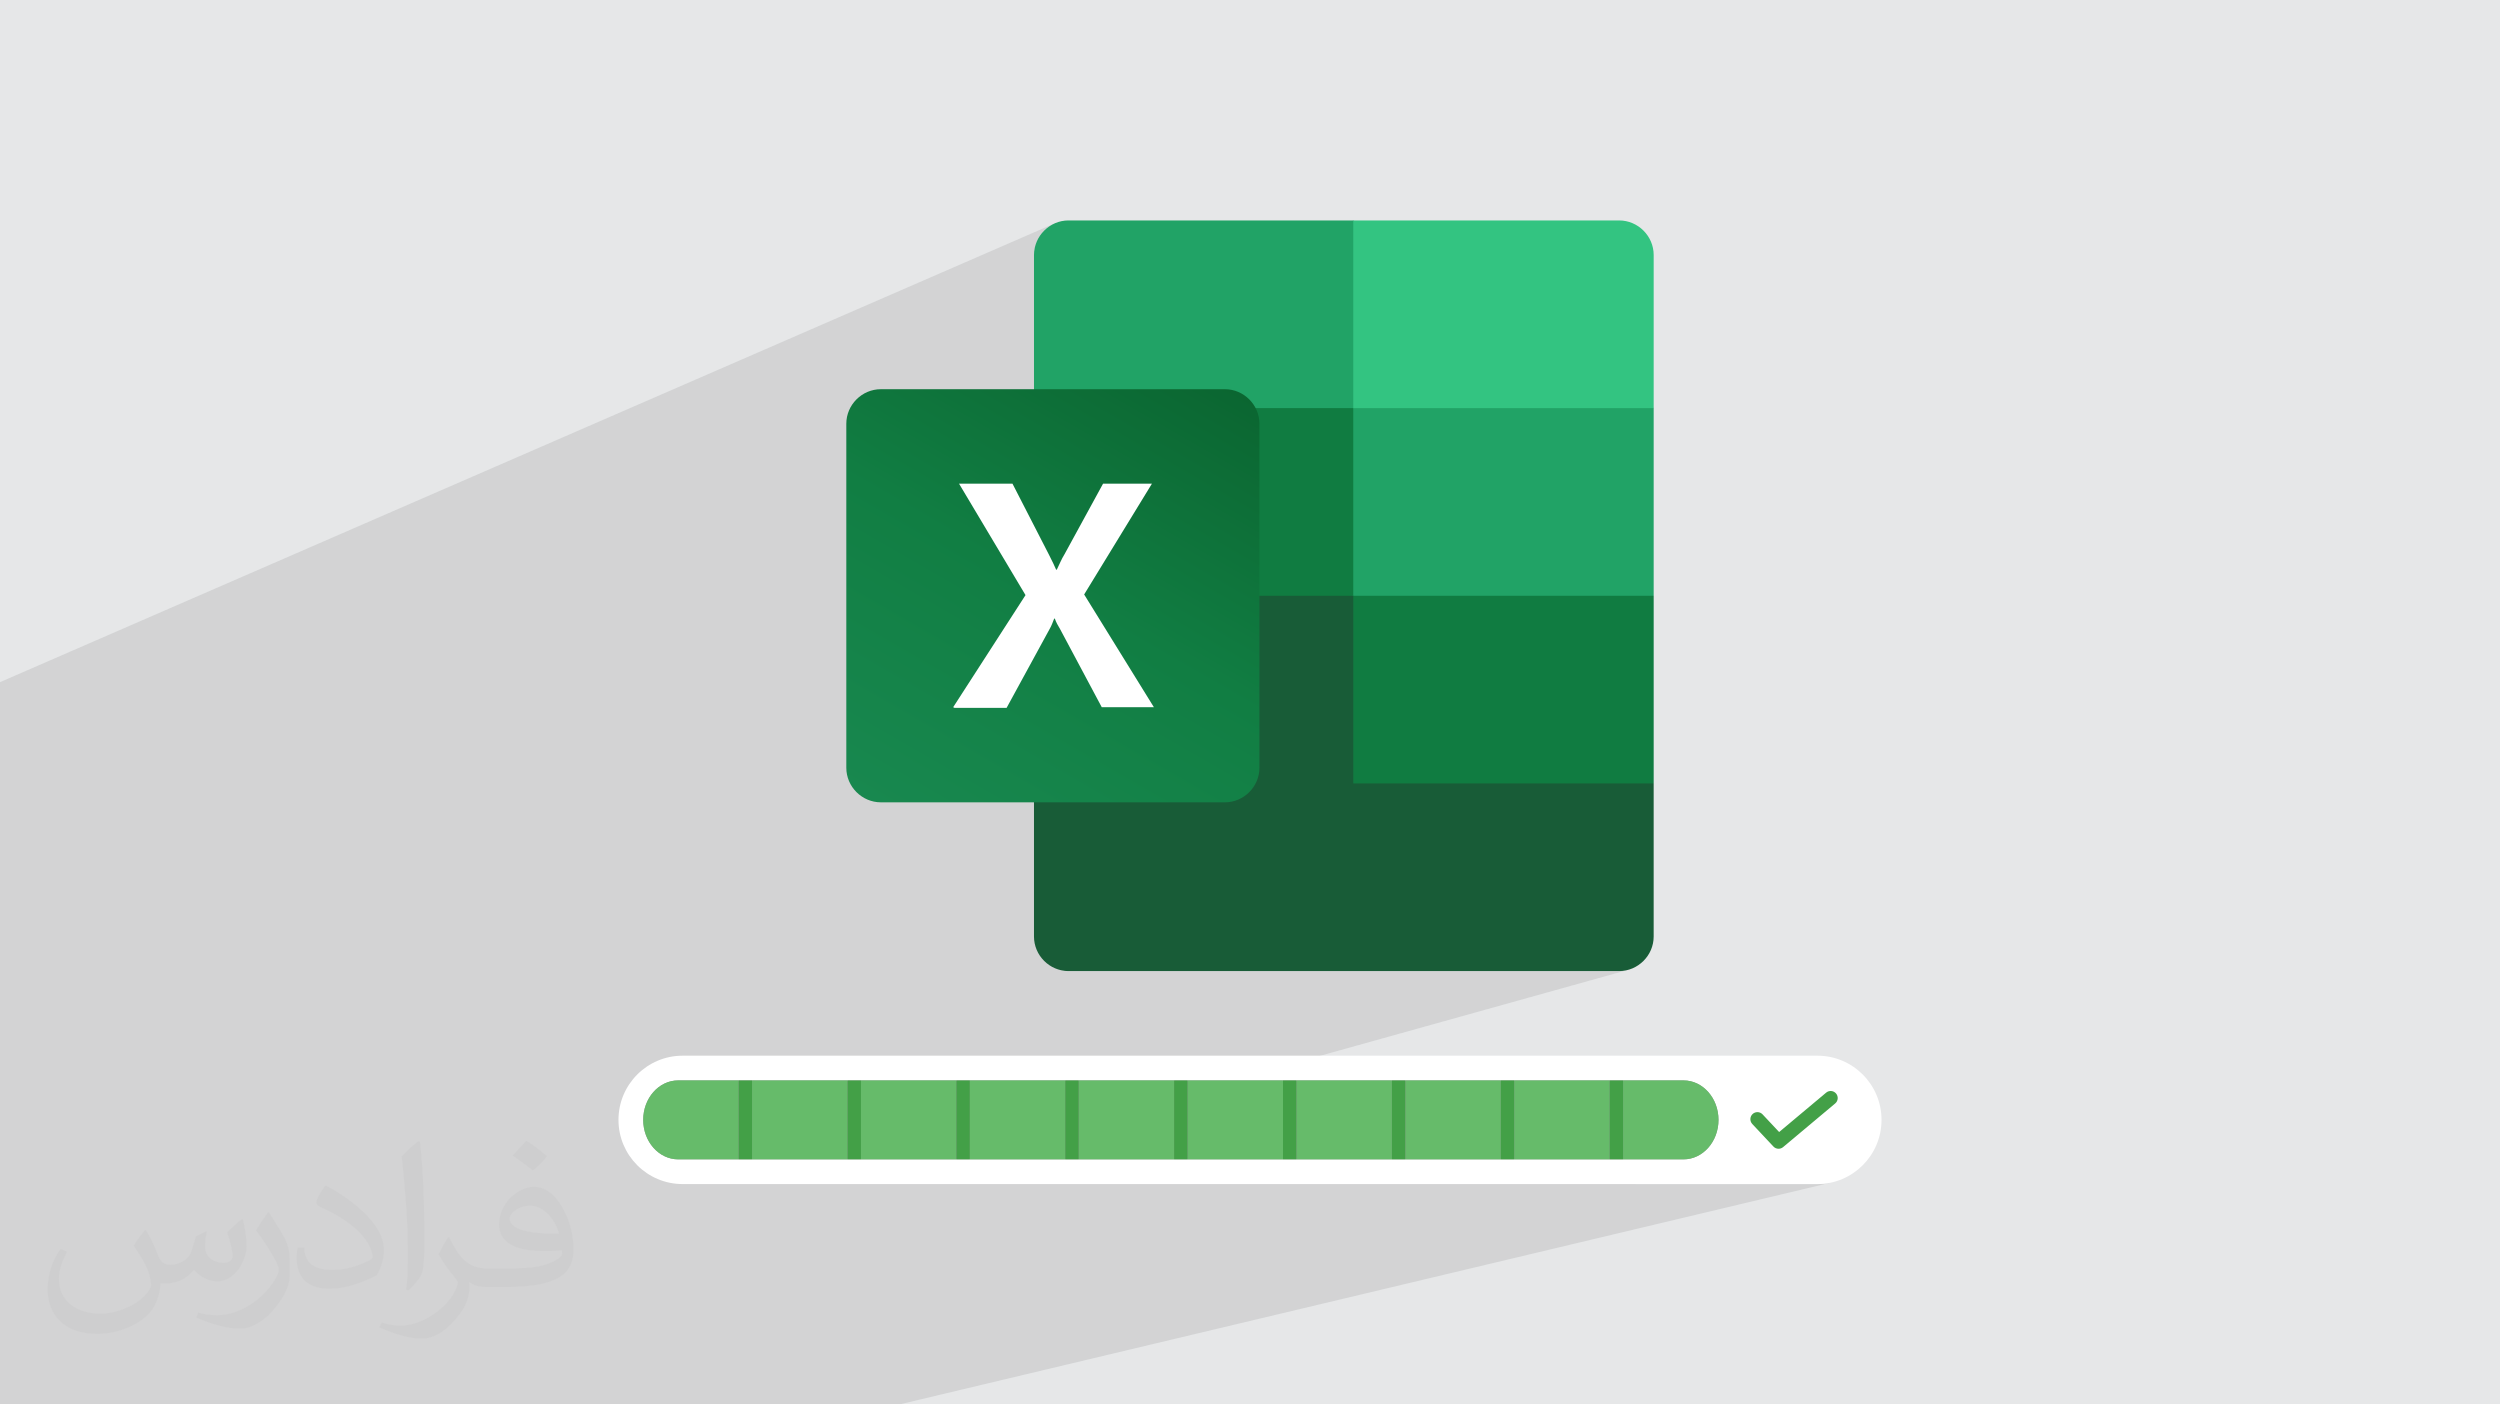 <?xml version="1.0" encoding="UTF-8"?>
<!DOCTYPE svg PUBLIC "-//W3C//DTD SVG 1.1//EN" "http://www.w3.org/Graphics/SVG/1.1/DTD/svg11.dtd">
<!-- Creator: CorelDRAW 2020 (64-Bit) -->
<svg xmlns="http://www.w3.org/2000/svg" xml:space="preserve" width="94.192mm" height="52.917mm" version="1.1" style="shape-rendering:geometricPrecision; text-rendering:geometricPrecision; image-rendering:optimizeQuality; fill-rule:evenodd; clip-rule:evenodd"
viewBox="0 0 9404.92 5283.66"
 xmlns:xlink="http://www.w3.org/1999/xlink"
 xmlns:xodm="http://www.corel.com/coreldraw/odm/2003">
 <rect x="0" y="0" width="9404.92" height="5283.66" fill="#808080" stroke="none"/>
 <defs>
  <style type="text/css">
   <![CDATA[
    .fil0 {fill:#727271}
    .fil6 {fill:#107C41}
    .fil4 {fill:#185C37}
    .fil5 {fill:#21A366}
    .fil9 {fill:#33C481}
    .fil1 {fill:#E6E7E8}
    .fil8 {fill:white}
    .fil13 {fill:#43A047;fill-rule:nonzero}
    .fil12 {fill:#66BB6A;fill-rule:nonzero}
    .fil11 {fill:#9E9E9E;fill-rule:nonzero}
    .fil10 {fill:white;fill-rule:nonzero}
    .fil3 {fill:#373435;fill-opacity:0.031}
    .fil2 {fill:#2B2A29;fill-opacity:0.102}
    .fil7 {fill:url(#id0)}
   ]]>
  </style>
  <linearGradient id="id0" gradientUnits="userSpaceOnUse" x1="3449.44" y1="3117.43" x2="4462.12" y2="1359.82">
   <stop offset="0" style="stop-opacity:1; stop-color:#18884F"/>
   <stop offset="0.502" style="stop-opacity:1; stop-color:#117E43"/>
   <stop offset="1" style="stop-opacity:1; stop-color:#0B6631"/>
  </linearGradient>
 </defs>
 <g id="Layer_x0020_1">
  <rect class="fil0" x="2321.36" y="875.86" width="4746.5" height="3874.69"/>
  <polygon class="fil1" points="-0,0 9404.92,0 9404.92,5283.66 -0,5283.66 "/>
  <path class="fil2" d="M2254.9 5283.66l-16.69 0 -22.84 0 -10.1 0 -141.46 0 -42.93 0 -303.6 0 -42.95 0 -40.04 0 -183.17 0 -40.95 0 -39.41 0 -42.95 0 -206.89 0 -40.91 0 -55.81 0 -0.01 0 -42.95 0 -190.48 0 -40.93 0 -72.16 0 -42.95 0 -174.12 0 -40.93 0 -88.53 0 -42.95 0 -157.78 0 -40.93 0 -89.46 0 0 -4.37 0 -12.21 0 -40.62 0 -11.87 0 -20.18 0 -15.35 0 -12.7 0 -37.32 0 -12.33 0 -88.88 0 -12.82 0 -22.18 0 -70.2 0 -3.5 0 -9.83 0 -27.62 0 -32.86 0 -4.67 0 -82.24 0 -19.56 0 -257.44 0 -321 0 -2.24 0 -146.17 0 -9.94 0 -142.29 0 -53.72 0 -26.97 0 -40.18 0 -53.21 0 -54.13 0 -0.75 0 -54.48 0 -6.52 0 -90.63 0 -25.09 0 -32.19 0 -108.71 0 -65.76 0 -141.71 0 -192.6 0 -73.18 0 -207.45 0 -69.8 3969.45 -1726.63 -11.34 5.51 -10.71 6.54 -10.01 7.52 -9.26 8.42 -8.42 9.26 -7.52 10.01 -6.55 10.71 -5.51 11.34 -4.4 11.9 -3.24 12.39 -1.99 12.82 -0.68 13.17 0 367.6 1201.17 -497.54 0 0 0 0.03 0 706.01 1130.09 0 -1437.35 525.38 231.88 136.29 75.37 -26.82 0.03 0 -0.01 0.02 -75.36 26.82 75.36 44.29 634.91 210.83 -634.91 212.3 0 282.85 1130.09 0 -2257.26 692.94 5.63 2.74 11.9 4.4 12.39 3.24 12.82 1.99 13.17 0.68 2071.41 0 13.17 -0.68 12.82 -1.99 12.4 -3.24 -1495 417.13 192.01 0 50.77 0 358.82 0 50.77 0 358.85 0 50.75 0 358.84 0 50.8 0 227.25 0 13.43 0.77 13.04 2.26 12.6 3.66 12.08 4.99 11.49 6.26 10.85 7.45 10.12 8.56 9.36 9.6 8.5 10.54 7.58 11.43 6.6 12.24 5.55 12.98 4.42 13.64 3.26 14.22 2 14.73 0.54 12.11 414.34 -104.45 5.02 -1.02 5.08 -0.04 4.99 0.93 4.76 1.89 4.37 2.82 3.83 3.75 3.03 4.44 2.02 4.8 1.03 5.02 0.04 5.08 -0.93 4.99 -1.88 4.76 -2.82 4.37 -3.74 3.84 -196.09 164.3 -1.92 1.46 -2 1.26 -2.08 1.07 -2.14 0.87 -2.18 0.68 -545.27 133.7 684.43 0 24.69 -1.25 23.97 -3.65 -3502.77 834.14 -24.12 0 -588.18 0 -9.64 0 -146.03 0 -58.66 0 -145.66 0 -36.81 0 -6.14 0 -83.5 0 -29 0zm3836.28 -4454.38l0 0zm0 0l0 0zm129.88 2694.03l0 0zm857.16 689.63l0 0z"/>
  <path class="fil3" d="M548.54 4627.69c17.95,27.21 29.6,53.36 40.96,82.43 8.45,16.91 12.93,48.09 52.57,48.09 11.61,0 28.28,-3.42 43.06,-11.61 16.63,-8.73 29.32,-21.94 35.94,-42l15.85 -53.36 38.57 -19.02 2.64 2.64c-5.27,20.09 -6.59,39.36 -6.59,54.43 0,44.63 38.57,61.56 69.22,61.56 17.95,0 34.09,-8.73 34.09,-25.11 0,-21.13 -8.98,-57.06 -20.62,-89.29 17.95,-17.95 35.94,-35.94 56.53,-50.47l3.17 1.6c8.98,38.04 14,75.56 14,100.66 0,24.57 -10.83,51.79 -19.81,69.49 -18.49,34.87 -51.25,62.62 -90.87,62.62 -30.1,0 -63.65,-15.07 -86.66,-43.06l-1.32 0c-21.66,26.96 -55.22,51.25 -108.86,51.25l-16.63 0c-2.64,35.41 -10.29,60.49 -21.94,82.95 -31.95,62.34 -126.81,106.47 -216.1,106.47 -124.17,0 -186.51,-71.59 -186.51,-166.96 0,-58.91 19.27,-113.6 48.88,-152.42l24.29 10.04c-18.49,35.41 -30.91,68.68 -30.91,101.45 0,89.29 72.66,131.83 156.4,131.83 77.68,0 173.83,-49.41 191.28,-106.72 -6.59,-62.62 -30.1,-91.93 -66.04,-148.99 10.83,-19.02 24.83,-38.04 42.28,-58.38l3.17 0 0 0 0 0 -0.02 -0.09zm1432.13 -336.04c26.15,16.39 51.79,35.66 76.87,57.85 -14,19.81 -31.45,37.79 -53.11,53.64 -25.11,-20.34 -50.19,-37.79 -75.84,-56.27 17.42,-19.55 34.62,-38.29 52.04,-55.22l0 0 0 0 0 0 0 0 0 0 0.03 0zm13.47 244.11c-42.28,0 -76.87,27.75 -76.87,48.34 0,44.13 84.53,57.85 185.72,57.31 -12.68,-51.79 -57.06,-105.68 -108.86,-105.68l0.01 0.03zm-94.86 236.19c54.96,0 103.04,-1.6 139.74,-10.83 40.96,-10.29 75.56,-30.91 75.56,-45.17 0,-3.7 0,-8.19 -1.32,-11.89 -22.98,2.11 -49.41,2.11 -72.38,2.11 -74.49,0 -131.55,-16.91 -154.02,-58.66 -5.55,-11.61 -9.51,-24.57 -9.51,-39.36 0,-40.43 17.42,-79.79 48.09,-107 25.61,-22.45 53.89,-36.44 82.67,-36.44 52.04,0 93.51,41.75 122.57,107.54 15.85,35.94 26.68,77.4 26.68,129.72 0,34.87 -9.51,64.19 -31.17,85.85 -40.43,39.11 -114.92,53.89 -229.04,53.89l-51.79 0 0 0 -13.47 0c-28.28,0 -48.62,-5.02 -64.72,-17.42l-2.64 0c0.79,6.59 1.32,12.93 1.32,19.02 0,25.61 -8.45,58.38 -25.61,84.53 -50.72,75.3 -105.68,108.04 -153.24,108.04 -48.09,0 -107,-18.49 -160.11,-42.54l9.51 -18.49c17.17,7.13 40.96,11.89 73.7,11.89 85.85,0 198.66,-82.43 212.66,-163 -3.17,-6.59 -8.98,-15.32 -17.17,-24.57 -25.11,-29.85 -40.96,-54.68 -55.75,-80.83 12.68,-25.11 24.29,-45.17 35.13,-63.4l4.49 -0.53c36.72,74.77 69.99,117.55 144.23,117.55l11.61 0 0 0 53.89 0 0 0 0 0 0 0 0 0 0 0 0.09 0.01zm-371.98 79c6.34,-34.34 6.87,-72.91 6.87,-108.86l0 -53.36c0,-99.6 -12.68,-244.36 -22.98,-338.68 17.95,-19.27 43.06,-42 62.87,-57.31l5.81 1.6c13.47,118.62 16.63,256 16.63,383.06 0,33.3 -1.32,65.79 -4.49,89.55 -1.85,30.1 -19.27,52.83 -56.53,87.7l-8.19 -3.7zm-382.8 -157.19c1.85,46.77 24.83,83.49 105.15,83.49 49.93,0 92.19,-12.93 138.96,-35.13 8.45,-3.7 12.93,-8.73 12.93,-12.93 0,-29.32 -22.45,-68.15 -60.23,-103.55 -36.72,-33.3 -85.34,-62.62 -130.76,-82.18 -15.6,-6.59 -20.62,-13.47 -20.62,-20.09 0,-13.47 17.95,-41.75 32.77,-62.09l5.02 -0.53c52.04,27.21 110.17,67.64 153.24,112.53 39.11,41.47 63.4,83.49 63.4,129.19 0,33.81 -10.29,65.51 -26.96,95.11 -57.06,28.79 -117.83,50.72 -178.06,50.72 -73.17,0 -123.1,-34.34 -123.1,-114.92 0,-8.73 0,-22.19 3.17,-39.64l25.11 0 0 0 0 0 0 0 0 0 0 0 -0.02 0zm-132.37 -132.9l45.45 73.45c16.63,27.21 32.23,56.81 32.23,103.55l0 59.7c0,48.34 -30.91,100.13 -80.83,151.38 -39.11,34.62 -73.7,49.41 -105.68,49.41 -47.55,0 -101.98,-14.79 -164.85,-41.75l7.13 -18.49c19.81,5.27 42.79,9.77 71.06,9.77 90.36,-0.53 182.8,-66.57 225.08,-147.15 5.02,-9.26 6.87,-17.95 6.87,-24.04 0,-9.26 -5.02,-19.55 -8.98,-28.79 -22.98,-43.31 -48.62,-82.95 -76.87,-119.68 14.79,-23.25 29.6,-45.7 45.7,-67.9l3.7 0.53 0 0 0 0 0 0 0 0 0 0 -0.02 0.01z"/>
  <g id="_2347872544096">
   <g>
    <path class="fil4" d="M5090.99 2170.15l-1201.17 -210.83 0 1563.99c0,71.08 58.83,129.91 129.91,129.91l0 0 2071.41 0c71.09,0 129.91,-58.83 129.91,-129.91l0 0 0 -576.08 -1130.09 -777.1 0.03 0 0 0 -0.01 0.02z"/>
    <path class="fil5" d="M5090.99 829.26l-1071.26 0c-71.08,0 -129.91,58.82 -129.91,129.9 0,0 0,0 0,0l0 576.08 1201.17 706.02 634.91 210.83 495.18 -210.83 0 -706.02 -1130.09 -706.01 0 0 0 0.03z"/>
    <polygon class="fil6" points="3889.81,1535.25 5090.99,1535.25 5090.99,2241.27 3889.81,2241.27 "/>
    <path class="fil7" d="M3313.71 1464.16l1294.35 0c71.08,0 129.91,58.83 129.91,129.91l0 1294.35c0,71.07 -58.83,129.9 -129.91,129.9l-1294.35 0c-71.07,0 -129.9,-58.83 -129.9,-129.9l0 -1294.35c0,-71.08 58.83,-129.91 129.9,-129.91z"/>
    <path class="fil8" d="M3585.85 2660.44l272.11 -421.65 -250.05 -419.2 201.03 0 137.26 267.21c12.26,24.51 22.07,44.12 26.97,56.37l2.45 0c9.81,-19.61 17.16,-39.22 29.42,-58.82l144.62 -264.76 183.87 0 -254.96 416.75 262.31 424.1 -196.12 0 -156.88 -294.16c-7.35,-12.26 -14.7,-24.52 -19.6,-39.23l-2.45 0c-4.91,12.26 -9.82,26.97 -17.16,39.23l-161.79 296.61 -196.12 0 -4.89 -2.45z"/>
    <path class="fil9" d="M6091.18 829.26l-1000.19 0 0 706.01 1130.09 0 0 -576.08c0,-71.08 -58.83,-129.91 -129.9,-129.91l0 0 0 0 0 -0.02z"/>
    <polygon class="fil6" points="5090.99,2241.27 6221.08,2241.27 6221.08,2947.25 5090.99,2947.25 "/>
   </g>
   <g>
    <path class="fil10" d="M6836.74 4454.43l-4268.57 0c-133.37,0 -241.48,-108.13 -241.48,-241.48l0 0c0,-133.36 108.12,-241.48 241.48,-241.48l4268.57 0c133.38,0 241.48,108.13 241.48,241.48l0 0c0,133.36 -108.11,241.48 -241.48,241.48z"/>
    <path class="fil11" d="M6464.96 4212.94c0,81.87 -59.04,148.49 -131.56,148.49l-3782.13 0c-72.57,0 -131.56,-66.62 -131.56,-148.49 0,-81.88 58.99,-148.49 131.56,-148.49l3782.13 0c72.52,0 131.56,66.61 131.56,148.49z"/>
    <path class="fil12" d="M2778.52 4064.46l0 296.97 -227.26 0c-72.57,0 -131.56,-66.62 -131.56,-148.49 0,-81.88 58.99,-148.49 131.56,-148.49l227.26 0z"/>
    <polygon class="fil12" points="2829.3,4361.43 3188.11,4361.43 3188.11,4064.46 2829.3,4064.46 "/>
    <polygon class="fil12" points="3238.89,4361.43 3597.74,4361.43 3597.74,4064.46 3238.89,4064.46 "/>
    <polygon class="fil12" points="3648.52,4361.43 4007.33,4361.43 4007.33,4064.46 3648.52,4064.46 "/>
    <polygon class="fil12" points="4058.11,4361.43 4416.92,4361.43 4416.92,4064.46 4058.11,4064.46 "/>
    <polygon class="fil12" points="4467.7,4361.43 4826.55,4361.43 4826.55,4064.46 4467.7,4064.46 "/>
    <polygon class="fil12" points="4877.33,4361.43 5236.14,4361.43 5236.14,4064.46 4877.33,4064.46 "/>
    <polygon class="fil12" points="5286.92,4361.43 5645.76,4361.43 5645.76,4064.46 5286.92,4064.46 "/>
    <polygon class="fil12" points="5696.52,4361.43 6055.36,4361.43 6055.36,4064.46 5696.52,4064.46 "/>
    <path class="fil12" d="M6464.96 4212.94c0,81.87 -59.04,148.49 -131.56,148.49l-227.25 0 0 -296.97 227.25 0c72.52,0 131.56,66.61 131.56,148.49z"/>
    <polygon class="fil13" points="2778.52,4361.43 2829.3,4361.43 2829.3,4064.46 2778.52,4064.46 "/>
    <polygon class="fil13" points="3188.11,4361.43 3238.89,4361.43 3238.89,4064.46 3188.11,4064.46 "/>
    <polygon class="fil13" points="3597.74,4361.43 3648.52,4361.43 3648.52,4064.46 3597.74,4064.46 "/>
    <polygon class="fil13" points="4007.33,4361.43 4058.11,4361.43 4058.11,4064.46 4007.33,4064.46 "/>
    <polygon class="fil13" points="4416.92,4361.43 4467.71,4361.43 4467.71,4064.46 4416.92,4064.46 "/>
    <polygon class="fil13" points="4826.55,4361.43 4877.33,4361.43 4877.33,4064.46 4826.55,4064.46 "/>
    <polygon class="fil13" points="5236.14,4361.43 5286.92,4361.43 5286.92,4064.46 5236.14,4064.46 "/>
    <polygon class="fil13" points="5645.76,4361.43 5696.52,4361.43 5696.52,4064.46 5645.76,4064.46 "/>
    <polygon class="fil13" points="6055.35,4361.43 6106.14,4361.43 6106.14,4064.46 6055.35,4064.46 "/>
    <path class="fil13" d="M6690.85 4321.59c-7.06,0 -14.16,-2.85 -19.31,-8.4l-79.5 -84.78c-10.01,-10.66 -9.47,-27.43 1.19,-37.44 10.64,-10.01 27.43,-9.49 37.44,1.21l62.38 66.49 176.86 -148.18c11.24,-9.43 27.94,-7.94 37.32,3.29 9.43,11.22 7.95,27.93 -3.26,37.32l-196.09 164.3c-4.99,4.15 -10.99,6.19 -17.03,6.19z"/>
   </g>
  </g>
 </g>
</svg>
